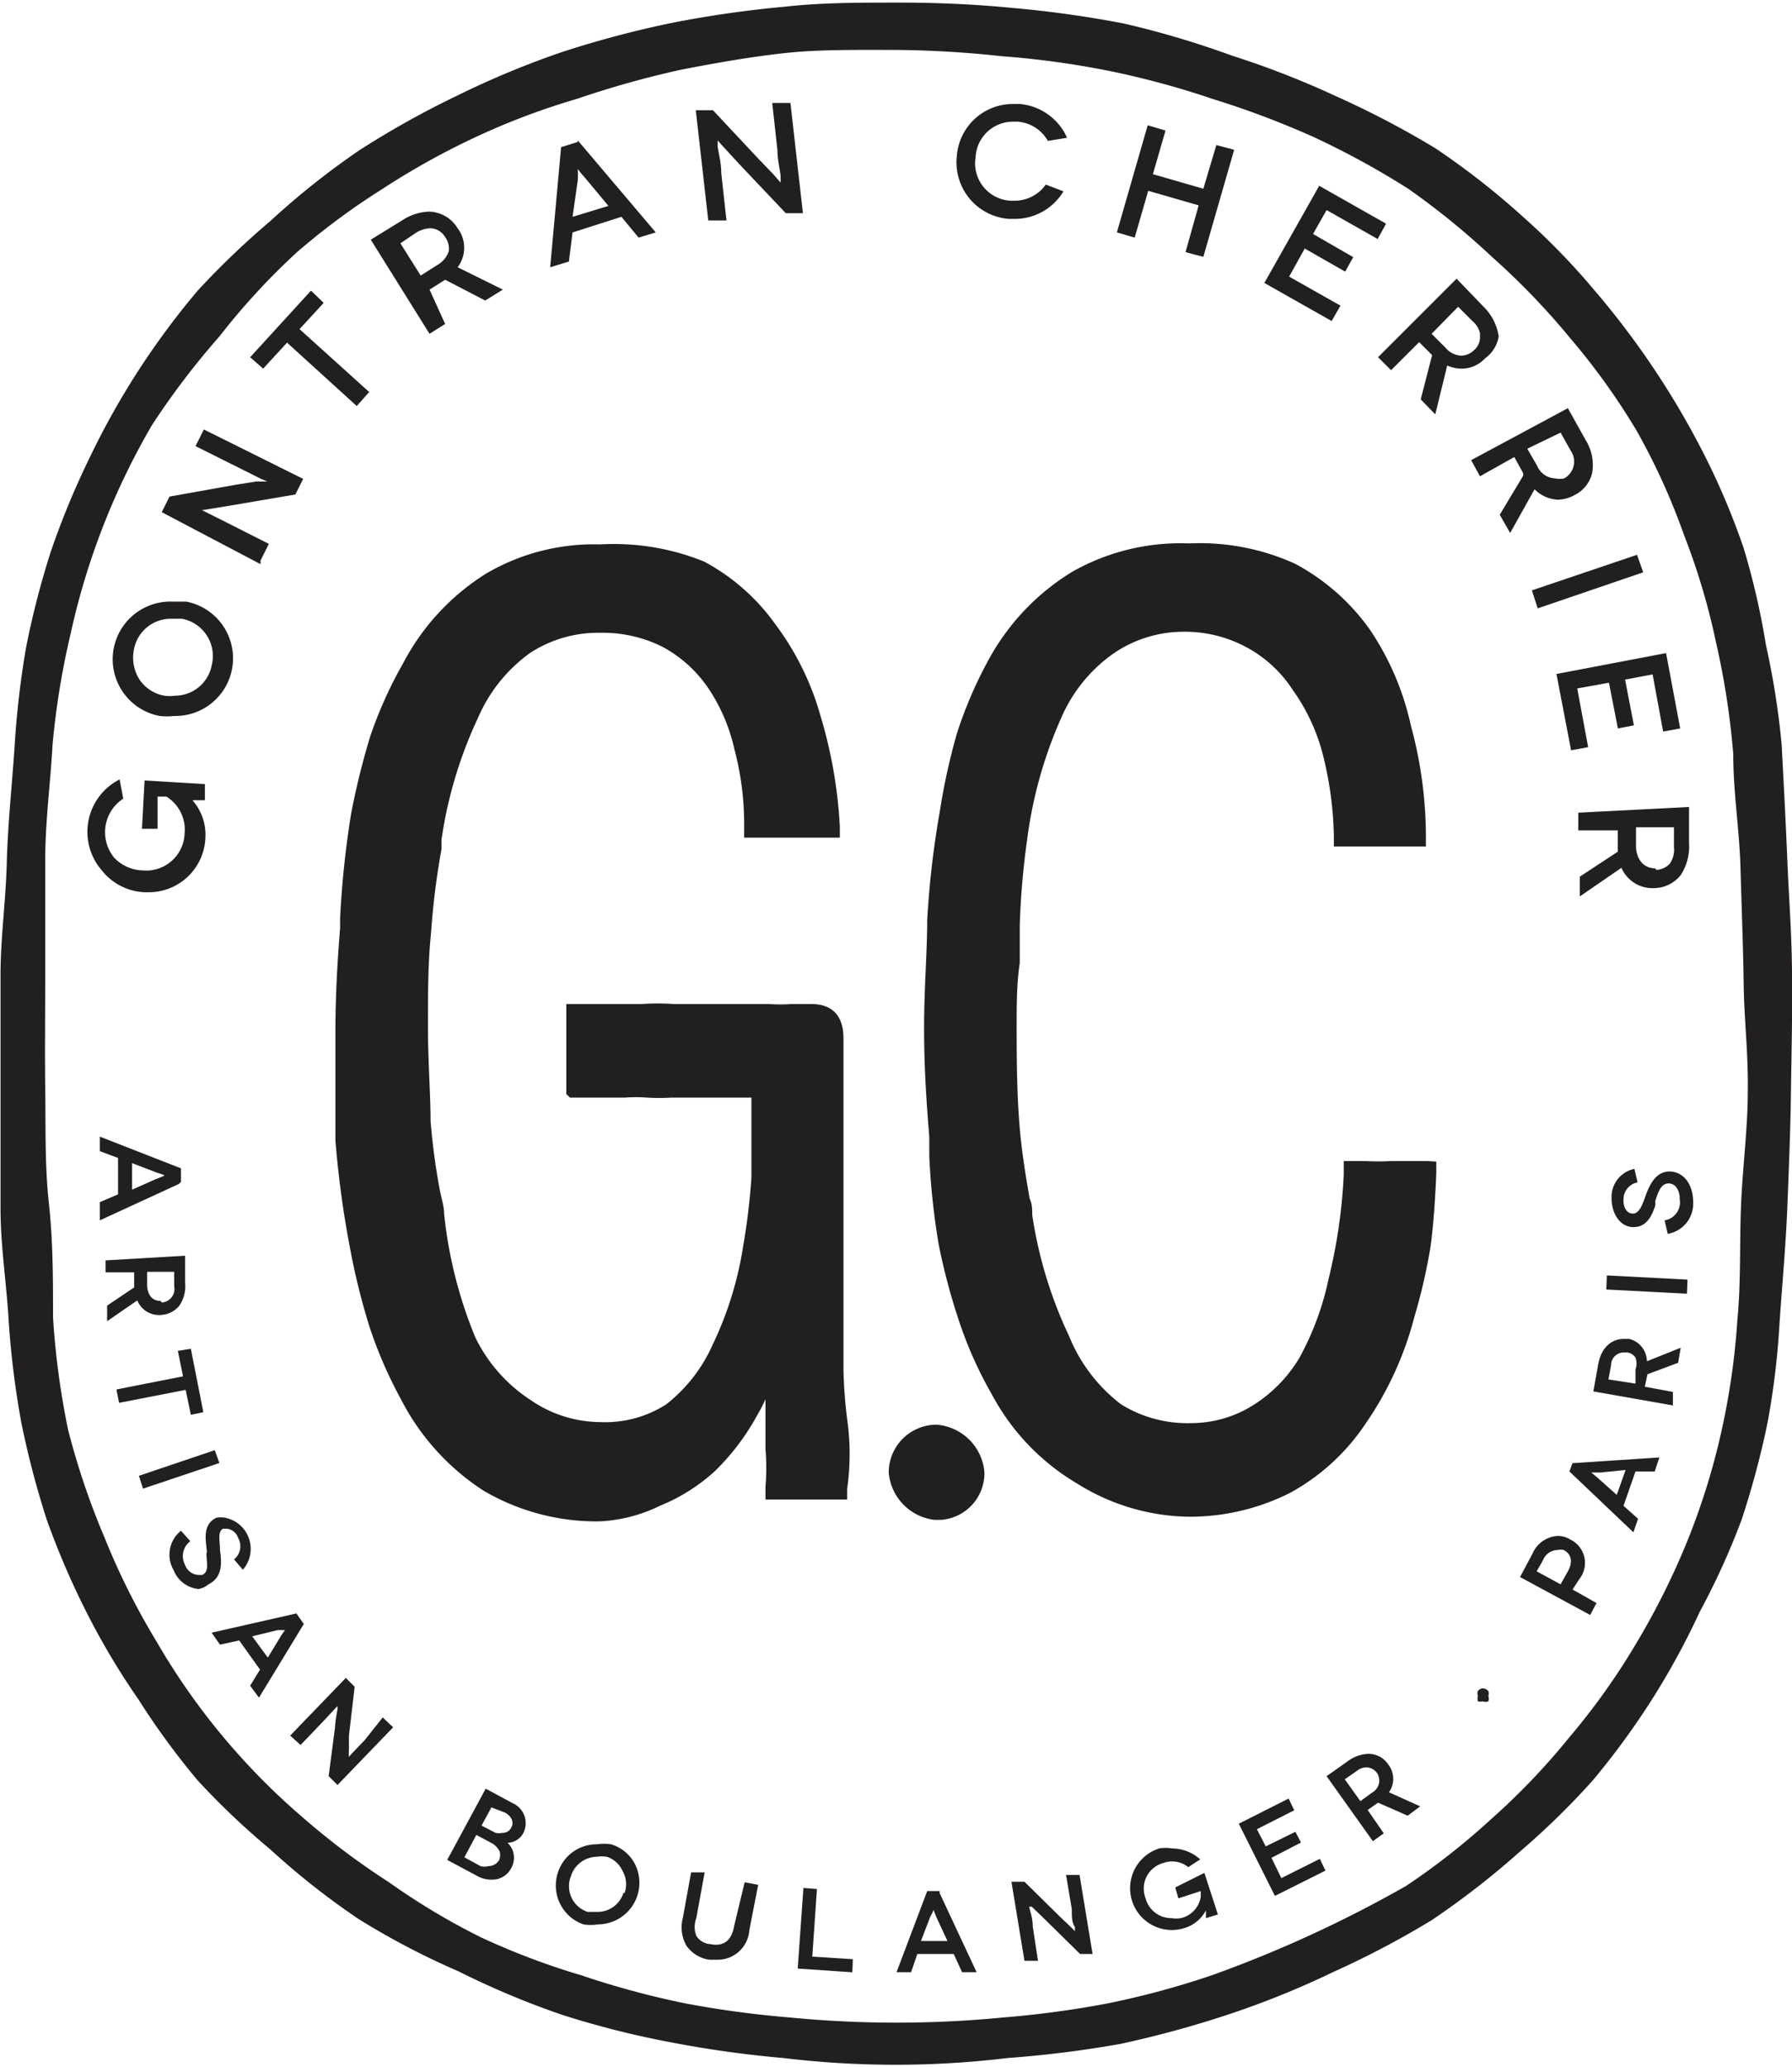 <svg id="Calque_1" data-name="Calque 1" xmlns="http://www.w3.org/2000/svg" viewBox="0 0 34.46 39.75"><defs><style>.cls-1{fill:#221f20;}</style></defs><title>GC Blason Black</title><path class="cls-1" d="M182.45,20.29c0-.74-.06-1.48-.09-2.22s-.07-1.49-.11-2.23a15.32,15.32,0,0,0-.3-1.9,14.51,14.51,0,0,0-.43-1.87,14,14,0,0,0-.75-1.78,16,16,0,0,0-2.13-3.19,13.39,13.39,0,0,0-1.34-1.38,14.84,14.84,0,0,0-1.71-1.34,17.56,17.56,0,0,0-1.91-1,17,17,0,0,0-2-.78,17.44,17.44,0,0,0-2.09-.62,21.19,21.19,0,0,0-2.16-.3c-.71-.07-1.44-.1-2.18-.1s-1.47,0-2.18.08a21.18,21.18,0,0,0-2.16.31,19.75,19.75,0,0,0-2.11.56,17.11,17.11,0,0,0-2,.83,17.48,17.48,0,0,0-1.9,1.06,15,15,0,0,0-1.71,1.36,15.91,15.91,0,0,0-1.39,1.33,15,15,0,0,0-2.09,3.23,15.65,15.65,0,0,0-.74,1.79,16.35,16.35,0,0,0-.48,1.86,17.45,17.45,0,0,0-.22,1.91c-.05.74-.13,1.48-.15,2.23S148,19.56,148,20.3s0,1.49,0,2.23,0,1.48,0,2.23.12,1.48.16,2.22a17.18,17.18,0,0,0,.24,1.91,17.13,17.13,0,0,0,.49,1.87,15.46,15.46,0,0,0,.76,1.77,14,14,0,0,0,1,1.68,14.48,14.48,0,0,0,1.14,1.56,14.67,14.67,0,0,0,1.4,1.33,14.51,14.51,0,0,0,1.7,1.34,14.65,14.65,0,0,0,1.91,1,16.19,16.19,0,0,0,2,.84,17.43,17.43,0,0,0,2.1.53,21,21,0,0,0,2.15.3,18,18,0,0,0,4.32,0,21.24,21.24,0,0,0,2.16-.27,20.05,20.05,0,0,0,2.09-.57,16.87,16.87,0,0,0,2-.81,17.41,17.41,0,0,0,1.9-1,15.94,15.94,0,0,0,1.71-1.33,14.87,14.87,0,0,0,1.39-1.36,14.86,14.86,0,0,0,1.14-1.56,14.47,14.47,0,0,0,.92-1.69,14,14,0,0,0,.8-1.76,16.58,16.58,0,0,0,.5-1.87,15.09,15.09,0,0,0,.23-1.91c.05-.74.12-1.48.15-2.23s.06-1.48.07-2.22S182.46,21,182.45,20.29Zm-.85,2.22c0,.73-.1,1.46-.13,2.2s0,1.47-.07,2.2a14,14,0,0,1-.31,2.16,13.34,13.34,0,0,1-.65,2.09,14.28,14.28,0,0,1-1,2,13.08,13.08,0,0,1-1.27,1.78,13.25,13.25,0,0,1-1.51,1.58,13.51,13.51,0,0,1-1.63,1.28,23.74,23.74,0,0,1-3.74,1.72,16.33,16.33,0,0,1-2,.54,18.92,18.92,0,0,1-2,.27,21.27,21.27,0,0,1-4.12,0,19.45,19.45,0,0,1-2-.27,16.68,16.68,0,0,1-2-.54,14,14,0,0,1-1.93-.73,13.15,13.15,0,0,1-1.77-1.06,14.22,14.22,0,0,1-1.65-1.24A13.09,13.09,0,0,1,151,33.1a13.67,13.67,0,0,1-1-2,14.39,14.39,0,0,1-.7-2.07,15.37,15.37,0,0,1-.29-2.16c0-.73,0-1.47-.08-2.2s-.06-1.47-.07-2.2,0-1.47,0-2.21,0-1.47,0-2.2.1-1.47.14-2.2a15.3,15.3,0,0,1,.35-2.15,13.81,13.81,0,0,1,1.56-4A14.9,14.9,0,0,1,152.21,8a13.26,13.26,0,0,1,1.48-1.61,13.45,13.45,0,0,1,1.66-1.23,14.53,14.53,0,0,1,1.8-1,13.61,13.61,0,0,1,1.94-.73,18.4,18.4,0,0,1,2-.56c.67-.13,1.35-.25,2-.32s1.37-.06,2.08-.06a19.86,19.86,0,0,1,2.07.12,17,17,0,0,1,2.06.28,16.33,16.33,0,0,1,2,.54,17.24,17.24,0,0,1,1.94.73,16,16,0,0,1,1.83,1,14.6,14.6,0,0,1,1.61,1.31,14,14,0,0,1,1.51,1.57,13,13,0,0,1,1.27,1.77,12.69,12.69,0,0,1,.91,2,13.14,13.14,0,0,1,.62,2.08,15.13,15.13,0,0,1,.33,2.14c0,.74.12,1.47.14,2.2s.05,1.47.06,2.2S181.61,21.77,181.6,22.51Z" transform="translate(-147.99 -1.53)"/><path class="cls-1" d="M164.21,27.88c0-.56,0-.85,0-1.13s0-.56,0-1.13,0-.86,0-1.13,0-.57,0-1.13v-.91c0-.18,0-.36,0-.95,0-.43-.21-.66-.62-.66l-.38,0a3.13,3.13,0,0,1-.43,0h-1.23c-.3,0-.44,0-.59,0a4.81,4.81,0,0,0-.64,0h-1.44l0,.89c0,.77,0,.77,0,.84l.07.07h.09c.29,0,.43,0,.88,0H160a2.87,2.87,0,0,1,.44,0,4,4,0,0,0,.46,0h1.54V23c0,.42,0,.8,0,1.17a12.47,12.47,0,0,1-.16,1.33,6.76,6.76,0,0,1-.59,1.9,3,3,0,0,1-.89,1.14,2.17,2.17,0,0,1-1.26.34,2.38,2.38,0,0,1-1.34-.42,3,3,0,0,1-1.07-1.21,8.49,8.49,0,0,1-.6-2.38c0-.14-.05-.29-.08-.44a12.79,12.79,0,0,1-.18-1.34c0-.52-.05-1.12-.05-1.81s0-1.23.06-1.82a14.55,14.55,0,0,1,.2-1.6l0-.18a8.29,8.29,0,0,1,.7-2.34,3,3,0,0,1,1-1.25,2.39,2.39,0,0,1,1.34-.39,2.57,2.57,0,0,1,1.21.27,2.5,2.5,0,0,1,.87.78,3.44,3.44,0,0,1,.51,1.18,5.59,5.59,0,0,1,.19,1.47v.24l.24,0,.68,0h.35c.18,0,.35,0,.36,0l.21,0v-.21a9,9,0,0,0-.38-2.16,5.32,5.32,0,0,0-.85-1.72,4,4,0,0,0-1.38-1.22,4.63,4.63,0,0,0-2-.33,4.1,4.1,0,0,0-2.19.56,4.49,4.49,0,0,0-1.6,1.73,8.07,8.07,0,0,0-.63,1.4,14.32,14.32,0,0,0-.37,1.5,18.41,18.41,0,0,0-.21,2v.19c-.05.63-.09,1.28-.09,2s0,1.42,0,2.08a19,19,0,0,0,.28,2.07,13.17,13.17,0,0,0,.37,1.5,8.34,8.34,0,0,0,.61,1.41,4.58,4.58,0,0,0,1.59,1.76,4.3,4.3,0,0,0,2.21.59,2.94,2.94,0,0,0,1.18-.3,3.55,3.55,0,0,0,1.05-.66,4.52,4.52,0,0,0,.82-1.08,3,3,0,0,0,.16-.31V29.4a4.23,4.23,0,0,1,0,.72l0,.25h1.57l0-.2a4.72,4.72,0,0,0,0-1.35A9.23,9.23,0,0,1,164.21,27.88Z" transform="translate(-147.99 -1.53)"/><path class="cls-1" d="M175.44,23.86h-.35l-.35,0a4.81,4.81,0,0,1-.49,0h-.17l-.25,0v.26a10.36,10.36,0,0,1-.29,2,5.53,5.53,0,0,1-.56,1.52,2.73,2.73,0,0,1-.9.92,2.25,2.25,0,0,1-1.18.34h0a2.43,2.43,0,0,1-1.35-.36,3.12,3.12,0,0,1-1-1.31,8.31,8.31,0,0,1-.71-2.33c0-.11,0-.21-.05-.32-.08-.46-.16-.94-.2-1.47s-.05-1.08-.05-1.81c0-.44,0-.85.06-1.25,0-.19,0-.38,0-.56v-.17a15.27,15.27,0,0,1,.14-1.63,8.4,8.4,0,0,1,.66-2.36,2.93,2.93,0,0,1,1-1.23,2.38,2.38,0,0,1,1.33-.42h0A2.5,2.5,0,0,1,172,14a2.44,2.44,0,0,1,.85.8,3.73,3.73,0,0,1,.57,1.21,6.91,6.91,0,0,1,.22,1.59v.21h.55c.51,0,1,0,1,0h.22v-.22a8.18,8.18,0,0,0-.29-2.11,5.32,5.32,0,0,0-.78-1.83,4.16,4.16,0,0,0-1.45-1.28,4.43,4.43,0,0,0-2-.39h-.07a4.22,4.22,0,0,0-2.2.54A4.49,4.49,0,0,0,167,14.22a8.1,8.1,0,0,0-.61,1.42,12.26,12.26,0,0,0-.33,1.51,17.64,17.64,0,0,0-.24,2.08c0,.62-.06,1.3-.06,2.08s.05,1.47.1,2.08l0,.38a14.13,14.13,0,0,0,.18,1.69,12.09,12.09,0,0,0,.4,1.5,7.74,7.74,0,0,0,.63,1.4,4.38,4.38,0,0,0,1.63,1.7,4.14,4.14,0,0,0,2.15.64h0a4.28,4.28,0,0,0,1.95-.46,4.12,4.12,0,0,0,1.45-1.33,6.44,6.44,0,0,0,.94-2.06,10.81,10.81,0,0,0,.31-1.35c.06-.45.09-.94.11-1.41v-.22Z" transform="translate(-147.99 -1.53)"/><path class="cls-1" d="M166,28.93a.92.92,0,0,0-.92.92,1,1,0,0,0,.88.91h.13a.9.9,0,0,0,.83-.92A1,1,0,0,0,166,28.93Z" transform="translate(-147.99 -1.53)"/><path class="cls-1" d="M151.47,24.26V24l-1.56-.61v.28l.35.13,0,.7-.35.15V25l1.52-.7Zm-.34-.11h0l-.15.06-.45.2,0-.51.47.18.15.05Z" transform="translate(-147.99 -1.53)"/><path class="cls-1" d="M151.08,26.82a.49.49,0,0,0,.36-.18.67.67,0,0,0,.11-.44l0-.52-1.53.09h0V26l.55,0v.29l-.52.35h0l0,.3.58-.4A.45.45,0,0,0,151.08,26.82Zm0-.27c-.16,0-.25-.11-.26-.29l0-.27.52,0v.28a.26.26,0,0,1-.24.31Z" transform="translate(-147.99 -1.53)"/><polygon class="cls-1" points="3.67 27.21 3.91 27.16 3.67 25.94 3.42 25.98 3.52 26.47 2.25 26.72 2.24 26.73 2.29 26.98 3.57 26.73 3.67 27.21"/><polygon class="cls-1" points="4.22 28.14 4.13 27.89 2.68 28.38 2.67 28.38 2.75 28.63 4.21 28.14 4.22 28.14"/><path class="cls-1" d="M152.22,31.34v0c0-.19-.05-.35.06-.41l.07,0a.26.26,0,0,1,.22.18.32.32,0,0,1-.08.41h0l.17.2h0a.61.61,0,0,0-.34-1,.47.47,0,0,0-.17,0c-.25.12-.21.39-.19.57s0,.07,0,.1c0,.2.06.36-.08.43l-.08,0a.29.29,0,0,1-.25-.19.36.36,0,0,1,.1-.46h0l-.18-.2h0a.59.59,0,0,0-.14.76.57.57,0,0,0,.48.36A.41.41,0,0,0,152,32C152.26,31.87,152.26,31.61,152.22,31.34Z" transform="translate(-147.99 -1.53)"/><path class="cls-1" d="M153.83,32.76l-.14-.2-1.63.37h0l.16.23.37-.08.4.56-.19.31h0l.17.23.87-1.43Zm-.34.09,0,0-.09.13-.26.43-.3-.41.49-.12.15,0Z" transform="translate(-147.99 -1.53)"/><path class="cls-1" d="M155,35l-.25.26-.05.06a.93.93,0,0,1,0-.14c0-.09,0-.19,0-.27l.11-.94-.17-.17-1.07,1.11h0l.2.18.45-.47.26-.28,0,0v.07a2.6,2.6,0,0,0-.05.36l-.12.92h0l.17.17,1.07-1.11h0l-.2-.19Z" transform="translate(-147.99 -1.53)"/><path class="cls-1" d="M157.85,36.21l-.52-.28h0l-.74,1.37.56.3a.56.56,0,0,0,.3.08.41.41,0,0,0,.38-.24.4.4,0,0,0-.08-.47h0a.35.35,0,0,0,.3-.18A.42.42,0,0,0,157.85,36.21Zm-.15.18c.13.07.18.19.12.29a.18.18,0,0,1-.17.1.33.33,0,0,1-.13,0l-.27-.14.19-.35Zm-.11.91a.24.24,0,0,1-.21.12.28.28,0,0,1-.15,0l-.31-.17.23-.43.3.16a.38.38,0,0,1,.15.16A.28.28,0,0,1,157.59,37.3Z" transform="translate(-147.99 -1.53)"/><path class="cls-1" d="M159.74,37a.86.86,0,0,0-.27,0,.78.78,0,0,0-.75.54.79.79,0,0,0,.49,1,.86.86,0,0,0,.28,0,.8.8,0,0,0,.71-1.16A.76.76,0,0,0,159.74,37Zm.24.93a.52.52,0,0,1-.5.37l-.19,0a.52.52,0,0,1-.32-.69.53.53,0,0,1,.49-.37.69.69,0,0,1,.2,0,.5.5,0,0,1,.3.27A.51.51,0,0,1,160,37.94Z" transform="translate(-147.99 -1.53)"/><path class="cls-1" d="M162.11,38.56c-.05.3-.21.41-.46.36a.34.34,0,0,1-.27-.16.47.47,0,0,1,0-.34l.16-.88-.26,0-.16.88a.71.71,0,0,0,.07.53.65.65,0,0,0,.44.27h.16a.61.61,0,0,0,.61-.57l.17-.87-.26-.05Z" transform="translate(-147.99 -1.53)"/><polygon class="cls-1" points="15.71 36.33 15.45 36.31 15.34 37.86 16.37 37.93 16.39 37.93 16.4 37.68 15.62 37.63 15.71 36.33"/><path class="cls-1" d="M166.06,37.9h-.24l-.59,1.56h.28l.12-.35.7,0,.16.35h.28l-.71-1.52Zm-.12.36v0l.06.15.21.45-.51,0,.18-.47S165.93,38.31,165.94,38.26Z" transform="translate(-147.99 -1.53)"/><path class="cls-1" d="M168.75,37.59l-.26,0,.11.65c0,.14,0,.27.06.35v.08l-.1-.1-.2-.19-.67-.66h0l-.25,0,.25,1.52h0l.26,0-.1-.66c0-.16-.05-.29-.07-.38v0l.05,0,.26.25.67.66.24,0-.25-1.52Z" transform="translate(-147.99 -1.53)"/><path class="cls-1" d="M170.59,37.83l.06.21.43-.14,0,.11a.5.5,0,0,1-.38.41.57.57,0,0,1-.18,0,.51.51,0,0,1-.5-.38.51.51,0,0,1,.34-.68.49.49,0,0,1,.48.08h0l.23-.15h0a.81.81,0,0,0-.54-.21.73.73,0,0,0-.25,0,.8.8,0,1,0,.49,1.53.69.69,0,0,0,.41-.34l0,.15h0l.23-.07-.26-.8Z" transform="translate(-147.99 -1.53)"/><polygon class="cls-1" points="24.64 36.12 24.45 35.73 25.01 35.44 25.02 35.44 24.91 35.23 24.34 35.51 24.17 35.18 24.88 34.82 24.89 34.82 24.78 34.59 23.83 35.07 23.82 35.07 24.51 36.45 24.52 36.46 25.48 35.98 25.49 35.98 25.38 35.75 24.64 36.12"/><path class="cls-1" d="M174.69,35.47a.46.46,0,0,0-.39-.21.72.72,0,0,0-.39.14l-.41.29h0l.89,1.25h0l.21-.15-.31-.45.2-.14,0,0,.57.25h0l.24-.18L174.7,36A.45.45,0,0,0,174.69,35.47Zm-.18.35a.28.28,0,0,1-.14.19l-.22.16-.3-.42.23-.16a.3.3,0,0,1,.19-.07.26.26,0,0,1,.2.11A.27.27,0,0,1,174.51,35.82Z" transform="translate(-147.99 -1.53)"/><path class="cls-1" d="M176.51,34a.14.14,0,0,0-.1.05.14.14,0,0,0,0,.1.19.19,0,0,0,0,.1.16.16,0,0,0,.09,0,.15.15,0,0,0,.11,0,.13.13,0,0,0,0-.1.15.15,0,0,0,0-.1A.18.18,0,0,0,176.51,34Z" transform="translate(-147.99 -1.53)"/><path class="cls-1" d="M178.36,31.9a.5.5,0,0,0-.17-.76.45.45,0,0,0-.25-.07.56.56,0,0,0-.48.34l-.24.45h0l1.35.73h0l.12-.23-.46-.26Zm-.42-.56a.28.28,0,0,1,.12,0c.15.08.18.23.08.41L178,32l-.46-.25.12-.21A.31.31,0,0,1,177.94,31.34Z" transform="translate(-147.99 -1.53)"/><path class="cls-1" d="M178.25,29.61l-.08.22L179.4,31h0l.09-.26h0l-.28-.25.23-.66.37,0h0l.09-.27-1.67.11Zm1,.19-.17.48-.37-.33-.12-.1,0,0h.18Z" transform="translate(-147.99 -1.53)"/><path class="cls-1" d="M179.32,27.28h-.1c-.26,0-.45.19-.5.51l-.09.5,1.53.27,0-.26-.54-.1.05-.24v0l.59-.22h0l.05-.29-.65.26A.45.45,0,0,0,179.32,27.28Zm-.4.78.05-.27c0-.15.12-.25.25-.25h.05a.22.22,0,0,1,.17.1.34.34,0,0,1,0,.23l0,.27Z" transform="translate(-147.99 -1.53)"/><polygon class="cls-1" points="30.9 24.53 30.89 24.78 30.89 24.8 32.42 24.88 32.44 24.88 32.45 24.63 32.45 24.61 30.91 24.53 30.9 24.53"/><path class="cls-1" d="M180,25h0l.06.26h0a.59.59,0,0,0,.49-.6c0-.34-.17-.59-.45-.6h0c-.26,0-.38.23-.47.48v0c-.06.17-.12.33-.24.33h0c-.11,0-.19-.11-.18-.28a.33.33,0,0,1,.27-.32h0l-.06-.26h0a.55.55,0,0,0-.44.56c0,.31.17.56.42.56h0c.27,0,.36-.24.42-.41a.36.36,0,0,0,0-.09c.06-.18.11-.34.26-.34h0a.19.19,0,0,1,.15.08.36.36,0,0,1,.06.22A.35.35,0,0,1,180,25Z" transform="translate(-147.99 -1.53)"/><path class="cls-1" d="M150.77,18.69h.07a1.09,1.09,0,0,0,1.1-1.05,1,1,0,0,0-.25-.72l.24,0h0l0-.31-1.16-.07-.05.93.3,0,0-.62h.17a.75.75,0,0,1,.35.71.74.74,0,0,1-.81.71.78.78,0,0,1-.54-.24.77.77,0,0,1,.17-1.14h0l-.07-.37h0a1.13,1.13,0,0,0-.35,1.74A1.11,1.11,0,0,0,150.77,18.69Z" transform="translate(-147.99 -1.53)"/><path class="cls-1" d="M151.06,15.3a1.33,1.33,0,0,0,.28,0,1.11,1.11,0,0,0,.23-2.2l-.27,0a1.11,1.11,0,0,0-.24,2.2ZM150.57,14a.72.72,0,0,1,.71-.57l.21,0a.73.73,0,0,1,.57.9.72.72,0,0,1-.71.58h0a.69.69,0,0,1-.2,0,.73.73,0,0,1-.49-.33A.79.79,0,0,1,150.57,14Z" transform="translate(-147.99 -1.53)"/><path class="cls-1" d="M153,12.31l.16-.32-.81-.41-.48-.24-.09,0,.11,0,.49-.08,1.29-.22.15-.3-1.91-.95h0l-.16.32.82.41.44.22.12.05-.21,0-.38.06-1.29.23h0l-.15.3,1.9,1Z" transform="translate(-147.99 -1.53)"/><polygon class="cls-1" points="5.52 6.59 6.85 7.8 6.86 7.81 7.09 7.55 7.1 7.54 5.76 6.33 6.22 5.83 6.22 5.82 5.98 5.59 4.82 6.86 4.81 6.87 5.06 7.09 5.52 6.59"/><path class="cls-1" d="M156.25,7.1l.3-.19,0,0,.77.4h0l.34-.21-.87-.43a.62.62,0,0,0,0-.75.66.66,0,0,0-.55-.32,1,1,0,0,0-.52.17l-.6.37,1.13,1.81h0l.3-.19Zm.37-.74a.47.47,0,0,1-.21.26l-.33.21-.39-.62L156,6a.56.56,0,0,1,.26-.08.34.34,0,0,1,.29.17A.38.38,0,0,1,156.62,6.36Z" transform="translate(-147.99 -1.53)"/><path class="cls-1" d="M159.1,4.26l-.32.1-.21,2.31.36-.11L159,6l.94-.3.33.4h0L160.6,6l-1.5-1.77Zm0,.74a1.7,1.7,0,0,0,0-.22v0l0,0a2.09,2.09,0,0,0,.14.17l.45.54L159,5.7Z" transform="translate(-147.99 -1.53)"/><path class="cls-1" d="M163.19,3.51h0l-.35,0,.1.91c0,.19.05.37.06.49a1.05,1.05,0,0,1,0,.13l-.14-.16-.27-.28-.89-.95h0l-.33,0,.24,2.12h0l.35,0-.1-.91c0-.22-.06-.41-.07-.52a.75.75,0,0,0,0-.11l.08.09.34.37.89.94h0l.33,0Z" transform="translate(-147.99 -1.53)"/><path class="cls-1" d="M168.44,5.21h0l-.34-.13h0a.73.73,0,0,1-.61.31h-.07a.72.72,0,0,1-.67-.83.72.72,0,0,1,.73-.69h.08a.73.73,0,0,1,.58.37h0l.37-.06v0a1.1,1.1,0,0,0-.91-.65h-.12a1.08,1.08,0,0,0-1.09,1,1.09,1.09,0,0,0,1,1.21h.11A1.09,1.09,0,0,0,168.44,5.21Z" transform="translate(-147.99 -1.53)"/><polygon class="cls-1" points="23.14 3.63 22.17 3.35 22.41 2.52 22.41 2.51 22.07 2.41 21.48 4.46 21.48 4.47 21.82 4.57 22.08 3.67 23.05 3.95 22.8 4.84 22.8 4.85 23.14 4.94 23.73 2.89 23.73 2.88 23.39 2.79 23.14 3.63"/><polygon class="cls-1" points="25.61 6.17 25.77 5.89 25.78 5.88 24.79 5.32 25.09 4.78 25.86 5.22 25.87 5.22 26.02 4.95 26.03 4.95 25.25 4.5 25.51 4.04 26.48 4.59 26.49 4.6 26.65 4.31 26.65 4.3 25.38 3.58 25.37 3.57 24.32 5.43 24.31 5.44 25.6 6.17 25.61 6.17"/><path class="cls-1" d="M176.81,8a1,1,0,0,0-.29-.57L176,6.89h0l-1.51,1.51h0l.25.25h0l.54-.54.25.25s0,0,0,0l-.22.85h0l.28.29.23-.94a.71.71,0,0,0,.28.06.62.62,0,0,0,.45-.2A.65.65,0,0,0,176.81,8Zm-.36,0a.32.32,0,0,1-.11.26.36.36,0,0,1-.25.11.41.41,0,0,1-.3-.15l-.27-.27.51-.52.28.28A.42.42,0,0,1,176.45,7.94Z" transform="translate(-147.99 -1.53)"/><path class="cls-1" d="M177.94,11.14a.68.68,0,0,0,.33-.09.63.63,0,0,0,.34-.44.91.91,0,0,0-.13-.62l-.34-.61h0l-1.86,1h0l.17.31.66-.37.17.31,0,.05-.45.75h0l.2.35.47-.84A.67.67,0,0,0,177.94,11.14ZM178,9.85l.19.34a.37.37,0,0,1-.12.54.41.41,0,0,1-.18,0,.39.39,0,0,1-.34-.24l-.19-.33Z" transform="translate(-147.99 -1.53)"/><polygon class="cls-1" points="29.46 11.36 29.57 11.7 31.59 11.01 31.6 11.01 31.48 10.67 29.47 11.35 29.46 11.36"/><polygon class="cls-1" points="29.93 12.96 30.21 14.42 30.21 14.43 30.54 14.37 30.33 13.24 30.94 13.13 31.11 14 31.11 14.01 31.42 13.95 31.25 13.07 31.78 12.97 31.98 14.06 31.98 14.07 32.31 14.01 32.04 12.57 32.04 12.56 29.94 12.96 29.93 12.96"/><path class="cls-1" d="M178.34,17.14l0,.36.76,0v.35s0,0,0,.06l-.73.48h0l0,.38v0l.8-.55a.65.65,0,0,0,.64.39.66.66,0,0,0,.5-.25,1,1,0,0,0,.16-.61l0-.7h0l-2.13.11Zm1.48,1.09h0c-.21,0-.35-.15-.37-.4l0-.39.73,0,0,.38a.47.47,0,0,1-.08.32.38.38,0,0,1-.26.12Z" transform="translate(-147.99 -1.53)"/></svg>